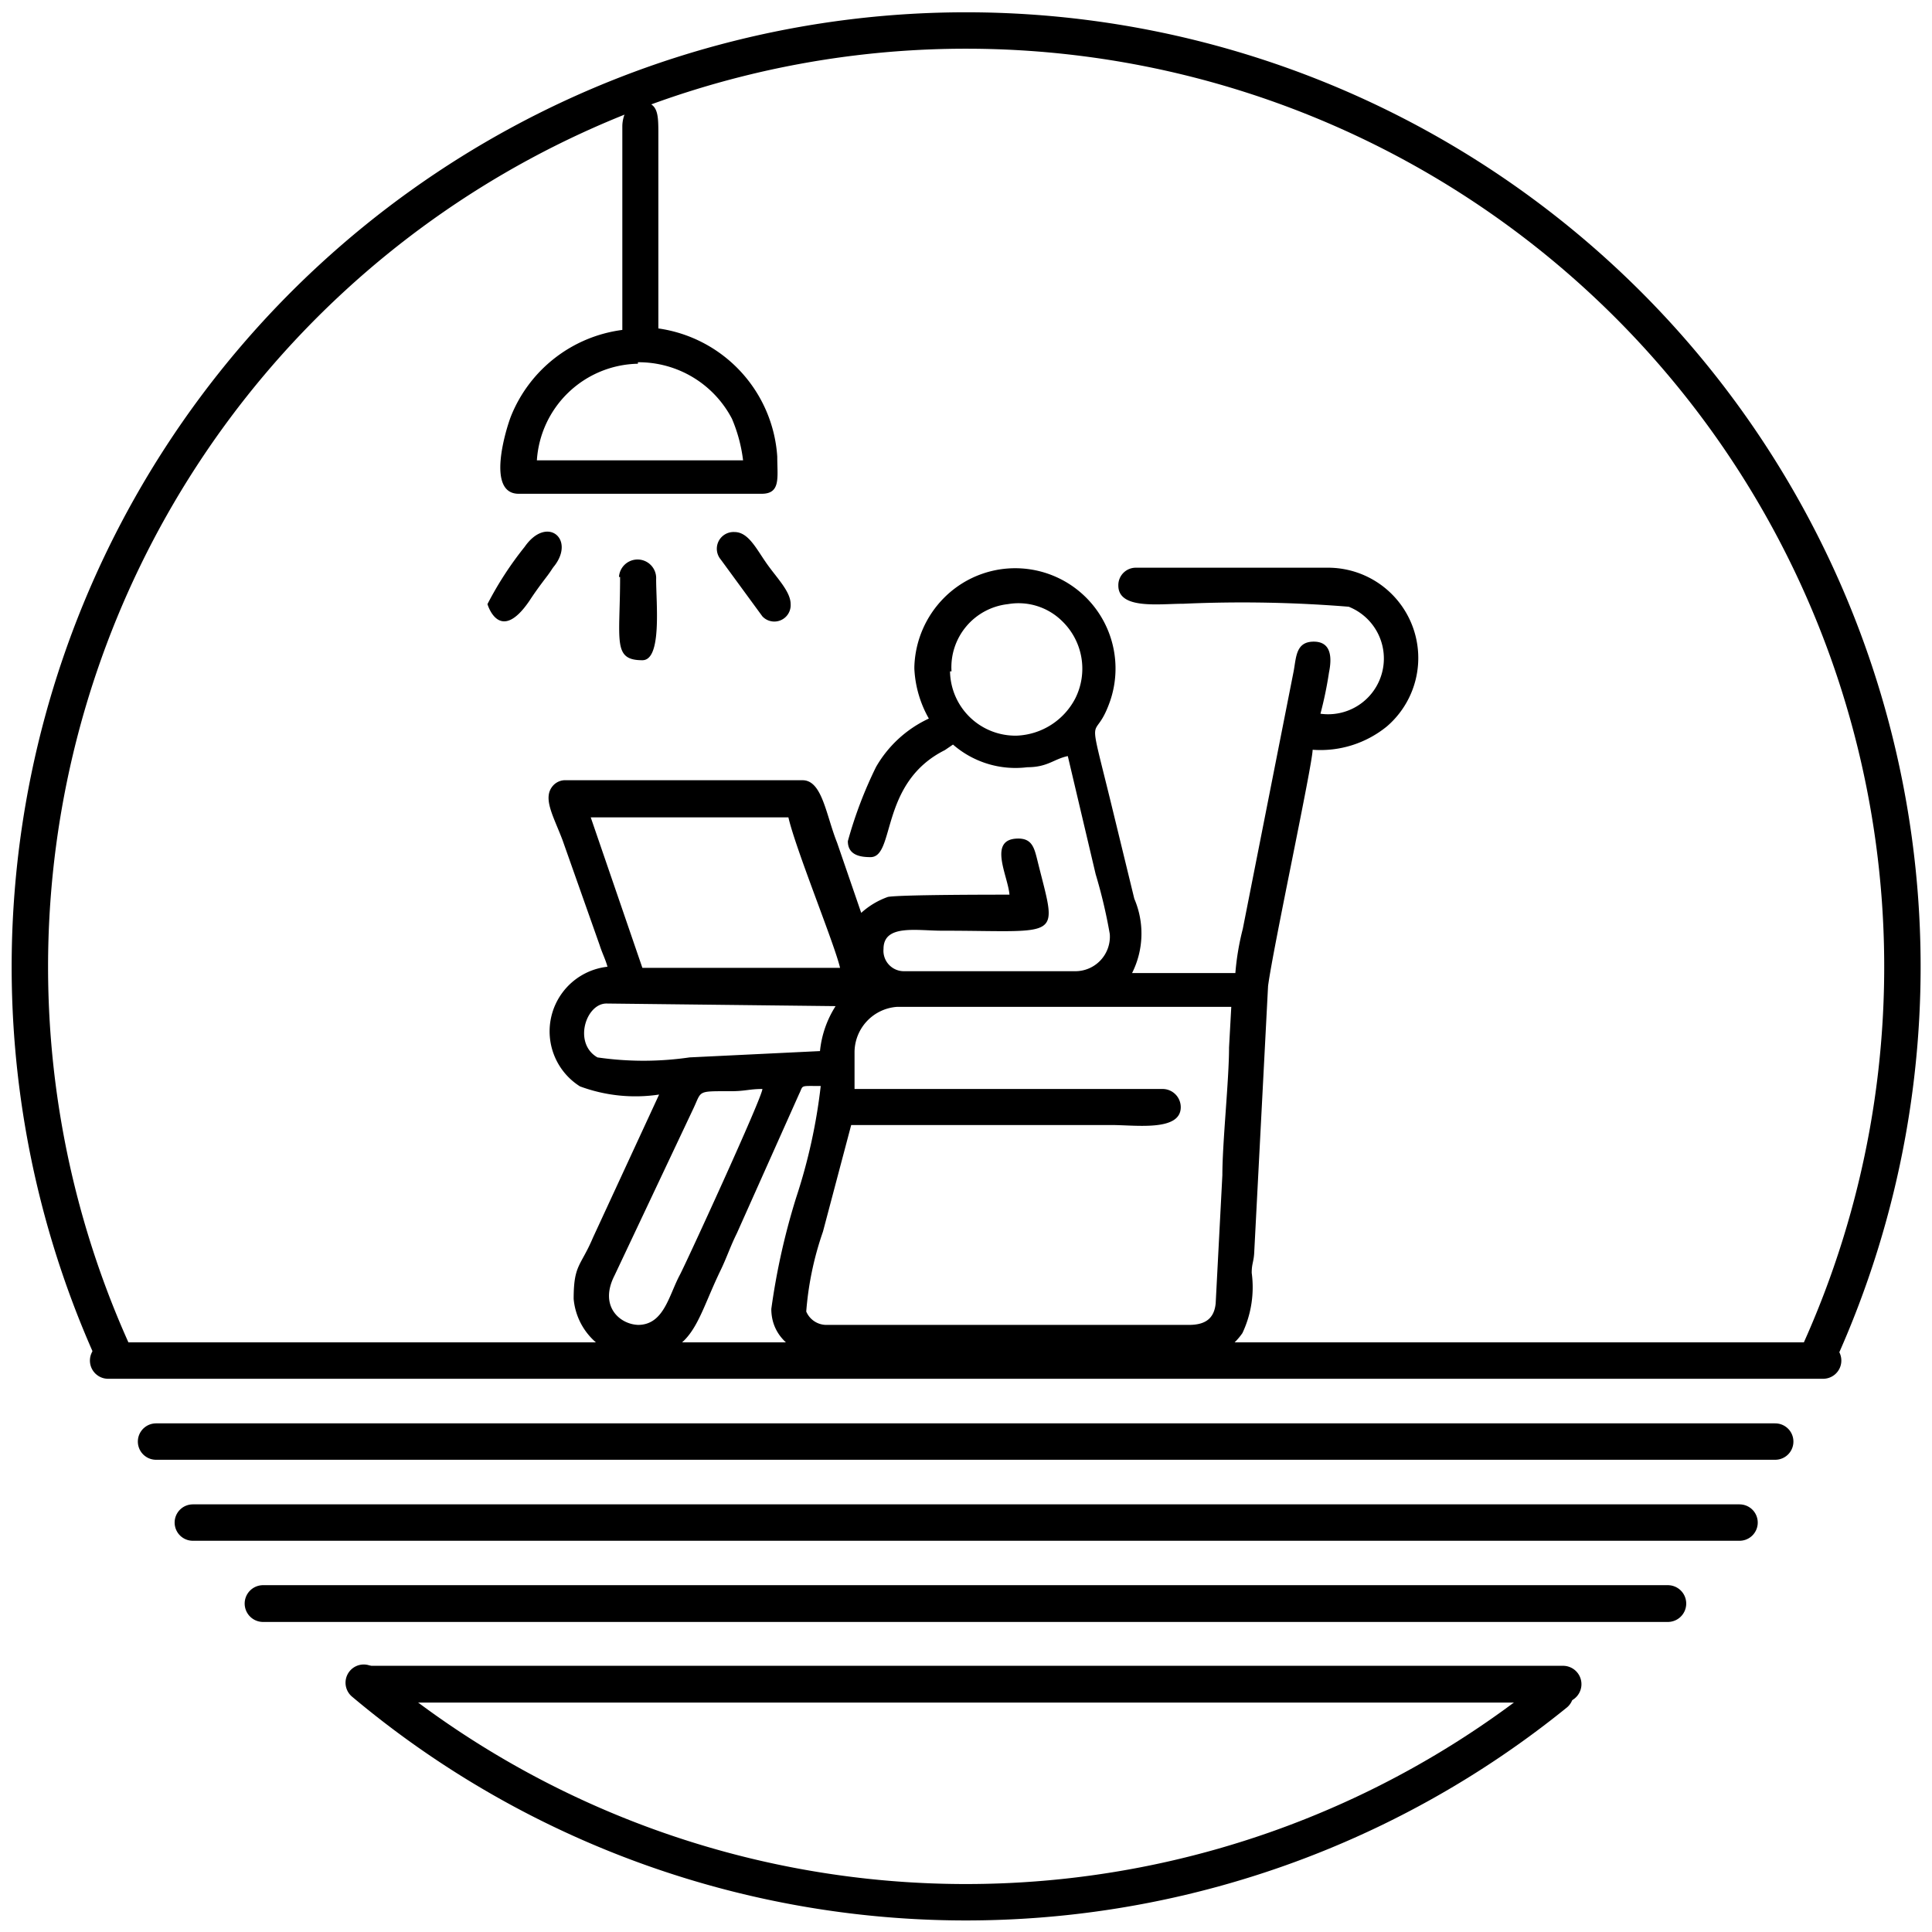 <svg id="Layer_1" data-name="Layer 1" xmlns="http://www.w3.org/2000/svg" viewBox="0 0 52 52"><defs><style>.cls-1,.cls-2,.cls-3,.cls-4,.cls-5,.cls-6{fill:none;stroke:#000;stroke-linecap:round;stroke-linejoin:round;}.cls-1{stroke-width:0.98px;}.cls-2{stroke-width:0.98px;}.cls-3{stroke-width:0.98px;}.cls-4{stroke-width:0.99px;}.cls-5{stroke-width:0.99px;}.cls-6{stroke-width:0.98px;}.cls-7{fill-rule:evenodd;}</style></defs><line class="cls-1" x1="2.91" y1="36.62" x2="49.07" y2="36.62"/><line class="cls-2" x1="4.2" y1="38.8" x2="47.78" y2="38.8"/><line class="cls-3" x1="5.19" y1="40.98" x2="46.82" y2="40.98"/><line class="cls-4" x1="7.08" y1="43.16" x2="44.89" y2="43.16"/><line class="cls-5" x1="9.92" y1="45.33" x2="42.07" y2="45.33"/><path class="cls-6" d="M41.86,45.58a25.19,25.19,0,0,1-32.07-.29M3,36.31a25.2,25.2,0,1,1,45.94.15"/><path class="cls-7" d="M24.61,18A3,3,0,0,0,25,19.34a3.19,3.19,0,0,0-1.42,1.3,11.31,11.31,0,0,0-.76,2c0,.38.34.43.61.43.67,0,.24-2,2-2.88l.22-.15a2.56,2.56,0,0,0,2,.61c.55,0,.71-.22,1.09-.3l.75,3.18a13.74,13.74,0,0,1,.38,1.61.93.93,0,0,1-.95,1h-4.6a.55.55,0,0,1-.54-.6c0-.67.89-.49,1.57-.49,3.29,0,3.11.29,2.57-1.9-.08-.32-.14-.58-.51-.58-.84,0-.28,1-.24,1.51-.49,0-2.91,0-3.27.06a2.12,2.12,0,0,0-.72.43l-.65-1.89c-.3-.75-.4-1.68-.93-1.68H15.24a.44.44,0,0,0-.35.14c-.3.33,0,.81.25,1.47l1,2.83c.07.22.16.39.21.58a1.75,1.75,0,0,0-.74,3.22,4.29,4.29,0,0,0,2.13.22l-1.78,3.85c-.33.78-.52.72-.52,1.65a1.75,1.75,0,0,0,1.51,1.58c1.73,0,1.74-.89,2.44-2.34.17-.35.27-.66.44-1l1.68-3.76c.12-.24,0-.21.58-.21a15,15,0,0,1-.66,3,18.44,18.44,0,0,0-.67,3c0,.92.9,1.39,1.87,1.39h9.07a1.77,1.77,0,0,0,1.74-.74,2.89,2.89,0,0,0,.25-1.62c0-.27.06-.29.07-.6l.37-7.12c.13-1,1.19-5.93,1.2-6.36a2.83,2.83,0,0,0,2-.63,2.43,2.43,0,0,0-1.55-4.27h-5.2a.47.47,0,0,0-.48.48c0,.65,1.1.49,1.75.49a35.57,35.57,0,0,1,4.45.08,1.5,1.5,0,0,1-.76,2.88,10.3,10.3,0,0,0,.23-1.11c.08-.39.07-.83-.41-.83s-.47.41-.54.79L33.45,25a7,7,0,0,0-.2,1.19H30.47a2.37,2.37,0,0,0,.06-2l-.65-2.67C29.26,19,29.44,20,29.83,19a2.7,2.7,0,0,0-4.42-2.91,2.75,2.75,0,0,0-.8,1.86m1,.12a1.71,1.71,0,0,1,1.52-1.81,1.67,1.67,0,0,1,1.46.46,1.78,1.78,0,0,1,.35,2.08,1.86,1.86,0,0,1-1.57,1A1.76,1.76,0,0,1,25.57,18.07ZM15.9,22h5.32c.2.87,1.25,3.43,1.39,4.05H17.29Zm6.17,6.29-3.51.17a8.59,8.59,0,0,1-2.48,0c-.66-.38-.31-1.46.25-1.45l6.16.07A2.75,2.75,0,0,0,22.07,28.29Zm10,7.37H22.25a.59.59,0,0,1-.55-.36,8.52,8.52,0,0,1,.45-2.15l.76-2.87h7c.66,0,1.87.18,1.87-.48a.49.49,0,0,0-.48-.49H23v-1a1.23,1.23,0,0,1,1.14-1.21h9l-.06,1.09c0,.88-.18,2.55-.18,3.44l-.18,3.45C32.68,35.49,32.44,35.66,32,35.66Zm-14.87,0c-.5,0-1.09-.49-.66-1.33l2.13-4.51c.22-.47.09-.45,1-.45.39,0,.5-.06.85-.06,0,.22-2.05,4.68-2.22,5C18,34.87,17.87,35.66,17.17,35.66Z"/><path class="cls-7" d="M16.75,3.44V8.88a3.75,3.75,0,0,0-3,2.33c-.12.31-.68,2.08.21,2.08H20.5c.52,0,.42-.44.42-1a3.73,3.73,0,0,0-3.2-3.45c0-.46,0-4.74,0-5.2,0-.61,0-.91-.55-.91-.25,0-.42.38-.42.67m.42,6.35a2.83,2.83,0,0,1,2.53,1.52A4.1,4.1,0,0,1,20,12.39H14.45A2.78,2.78,0,0,1,17.17,9.79Z"/><path class="cls-7" d="M16.69,15.53c0,1.72-.21,2.24.6,2.24.53,0,.37-1.53.37-2.18a.49.49,0,1,0-1-.06"/><path class="cls-7" d="M21.28,16.26c0-.34-.37-.7-.65-1.1s-.49-.84-.86-.84a.45.45,0,0,0-.37.74l1.12,1.53a.44.44,0,0,0,.76-.33"/><path class="cls-7" d="M13.12,16.26s.32,1.1,1.13-.09c.15-.23.29-.42.45-.63s.14-.21.23-.32c.55-.73-.22-1.35-.81-.5a9.2,9.2,0,0,0-1,1.54"/></svg>